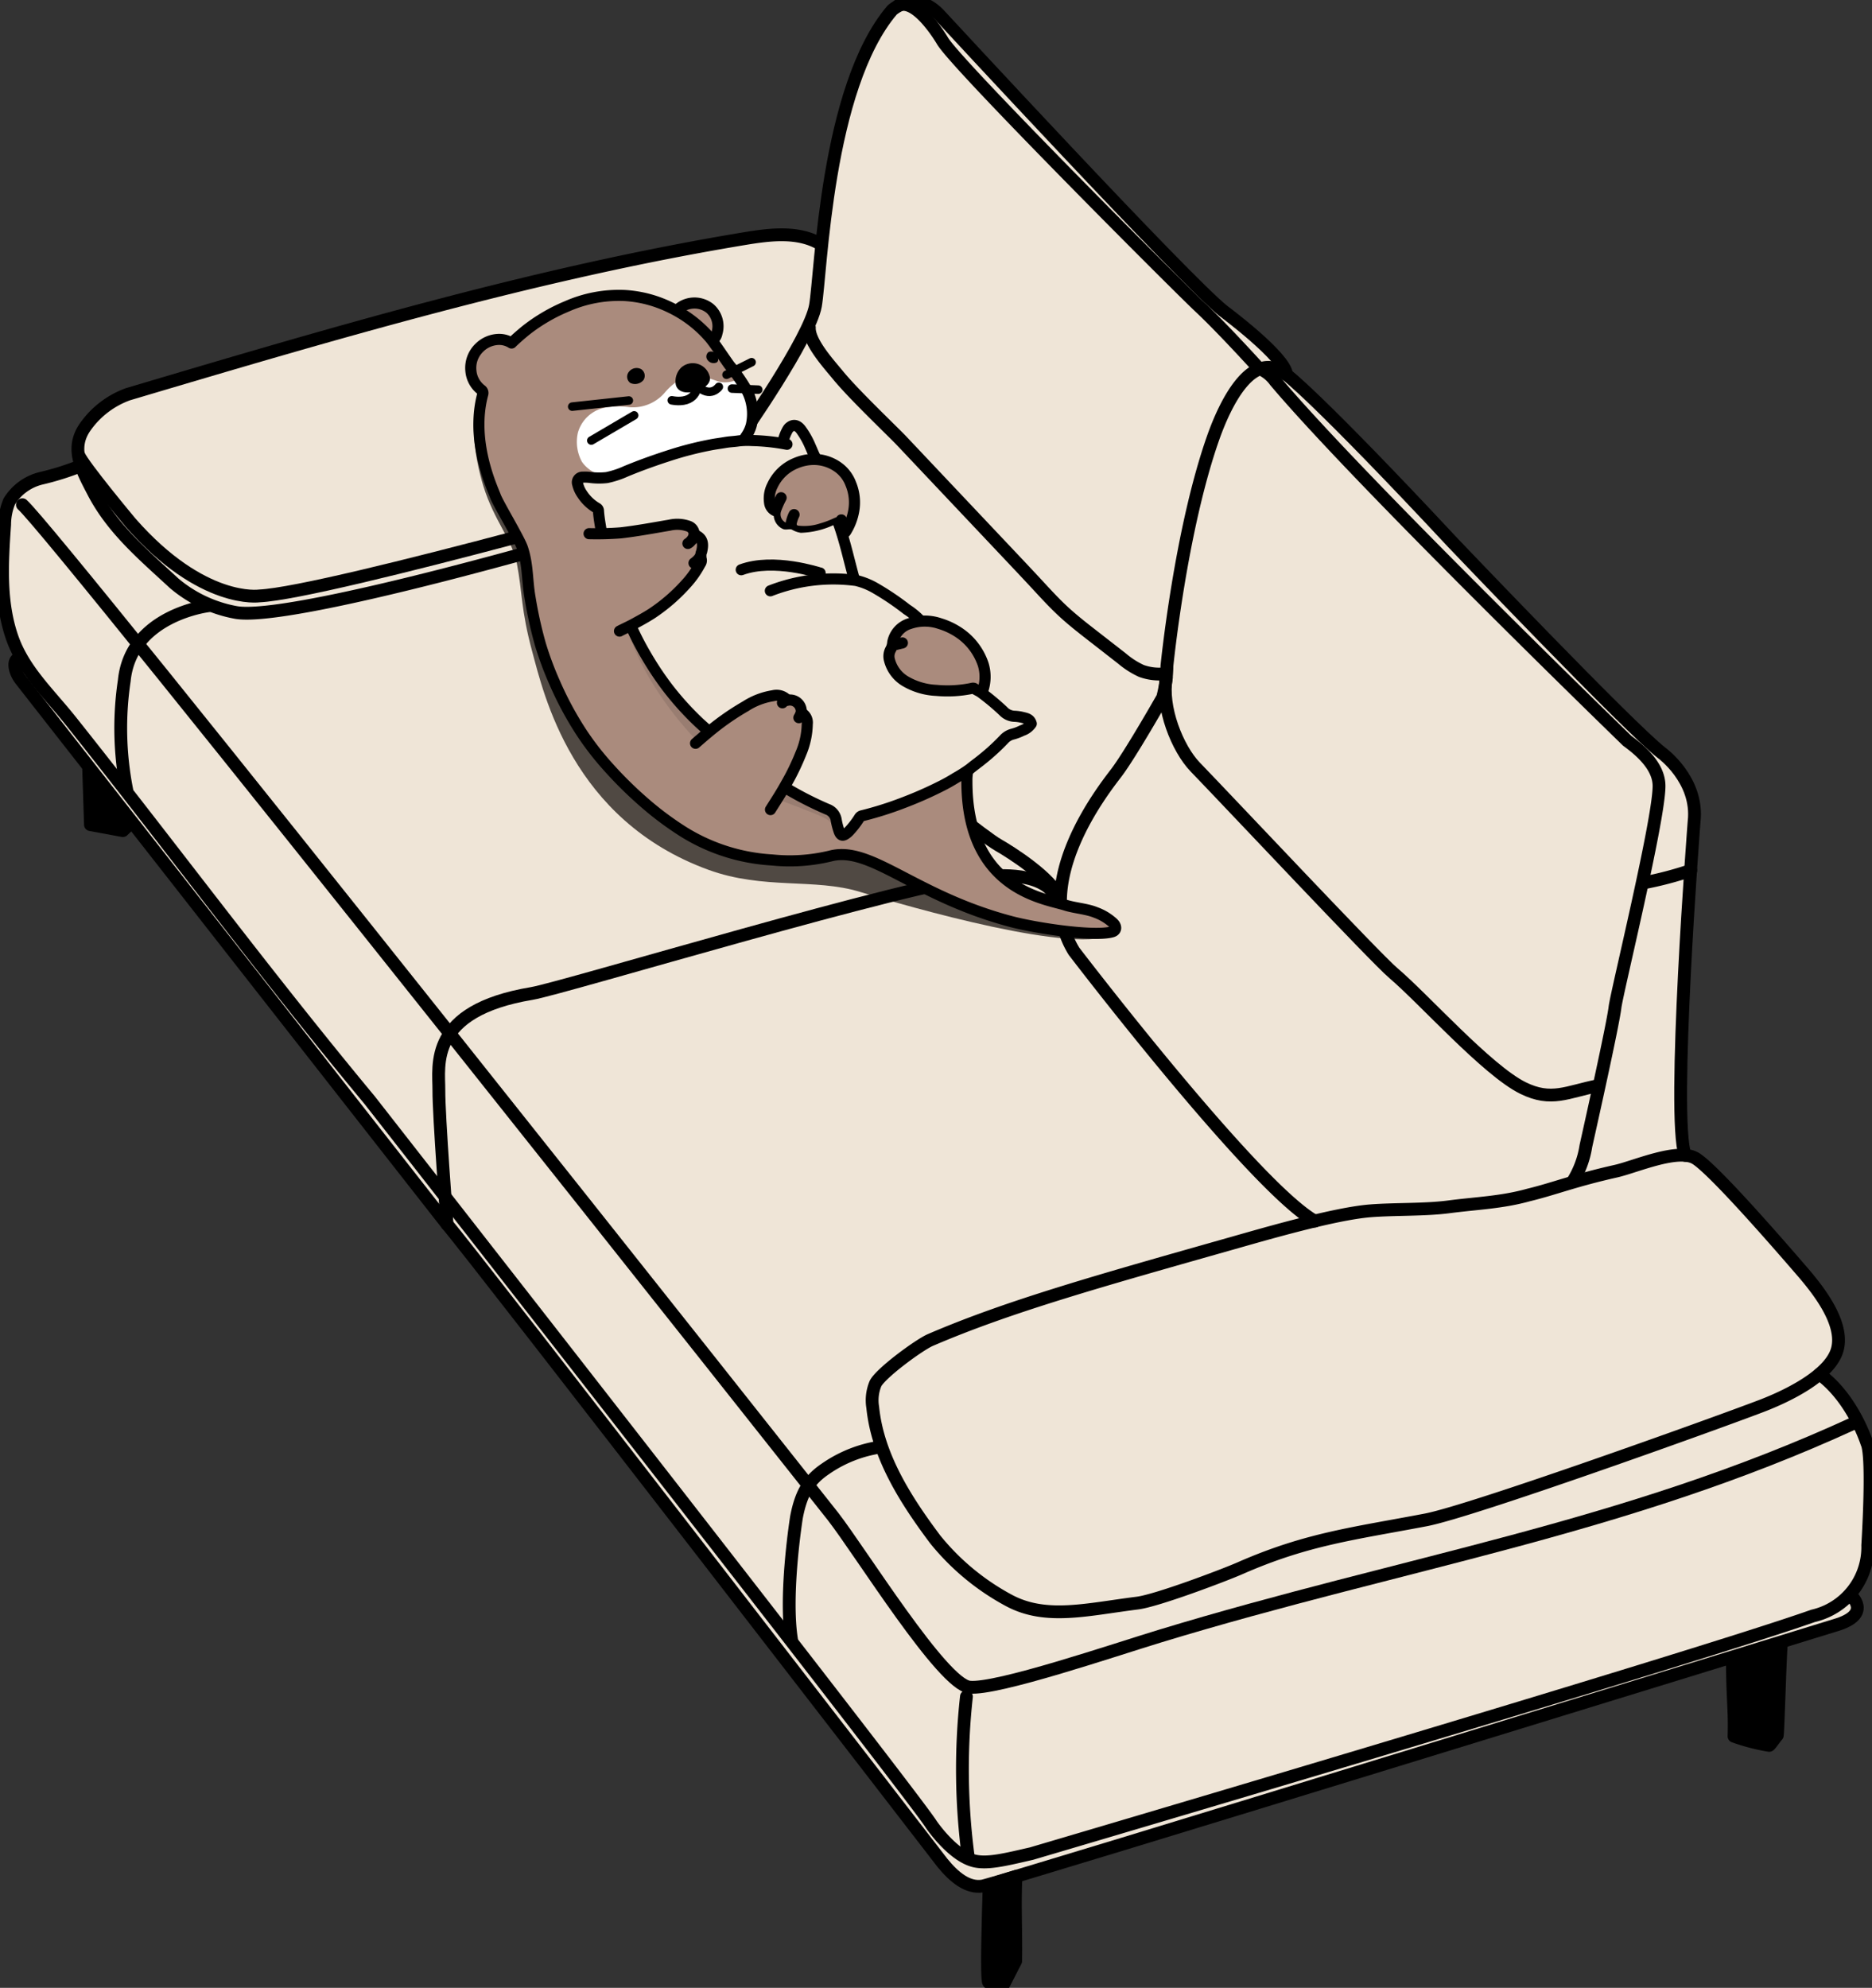 <svg id="그룹_50" data-name="그룹 50" xmlns="http://www.w3.org/2000/svg" xmlns:xlink="http://www.w3.org/1999/xlink" width="219.227" height="232.802" viewBox="0 0 219.227 232.802">
  <rect x="0" y="0" width="219.227" height="232.802" fill="#333333" stroke="none"/>
  <defs>
    <clipPath id="clip-path">
      <rect id="사각형_73" data-name="사각형 73" width="219.227" height="232.802" fill="none"/>
    </clipPath>
    <clipPath id="clip-path-3">
      <rect id="사각형_71" data-name="사각형 71" width="74.913" height="66.455" fill="none"/>
    </clipPath>
    <clipPath id="clip-path-4">
      <path id="패스_79" data-name="패스 79" d="M197.28,153.942l44.166,53.729c4.284,2.731,6.217,1.3,6.217,1.3l5.694.8c-3.72,2.766-24.253-3.163-29.679-4.829-5.358-1.645-11.276-.224-17.768-2.592-15.991-5.831-19.291-20.64-20.624-25.546s-1.142-6.942-1.808-10.366c-.528-2.713-2.654-4.972-3.9-8.978-.952-3.054-2.76-11.292,2.094-13.421Z" transform="translate(-178.444 -144.039)" fill="none"/>
    </clipPath>
    <linearGradient id="linear-gradient" x1="-0.387" y1="2.045" x2="-0.384" y2="2.045" gradientUnits="objectBoundingBox">
      <stop offset="0" stop-color="#c1a794"/>
      <stop offset="0.109" stop-color="#c1a794"/>
      <stop offset="1" stop-color="#3f3833"/>
    </linearGradient>
  </defs>
  <g id="그룹_49" data-name="그룹 49" clip-path="url(#clip-path)">
    <g id="그룹_48" data-name="그룹 48">
      <g id="그룹_47" data-name="그룹 47" clip-path="url(#clip-path)">
        <path id="패스_78" data-name="패스 78" d="M216.763,190.812c1.263-1.3.07-1.979-.105-3.07,2.386-2.32,2.583-11.682,2.526-14.7-.062-3.279-1.258-5.181-3.181-7.876-1.012-1.419-2.642-2.565-2.678-2.9-.086-.811,2.453-1.528,2.035-4.128a14.353,14.353,0,0,0-1.193-4.026c-1.632-2.807-14.4-16.423-15.584-17.277.079-.151-.93.132-1.241-.371-.842-1.365-.563-8.112-.331-14.284.431-11.471,1.368-25.075,1.368-25.075s2.281-3.173-9.578-13.476L150.208,44.252s-1.544-2.456-6.385-6.414S109.65,2.426,109.65,2.426s-4.352-3.006-7.438,2.8c0,0-6.031,13.549-6.031,24.5,0,0-2.735-3.306-26.808,2.723C57.179,35.5,15.053,47.281,15.053,47.281s-7.57,2.361-5.562,8.394c0,0-7.293,1.641-8.4,4.2-1.345,3.1-2.095,14.671,1.776,18.353,0,0-1.648-.618-1.146,1.671.175.8,13.835,17.452,31.424,39.861,33.037,42.089,76.815,100.887,80.274,102.074,3.181,1.092,103.578-31.008,103.348-31.022" transform="translate(0 -1.15)" fill="#efe5d7"/>
        <g id="그룹_46" data-name="그룹 46" transform="translate(55.487 43.551)" opacity="0.9">
          <g id="그룹_45" data-name="그룹 45">
            <g id="그룹_44" data-name="그룹 44" clip-path="url(#clip-path-3)">
              <g id="그룹_43" data-name="그룹 43" transform="translate(0 0)">
                <g id="그룹_42" data-name="그룹 42" clip-path="url(#clip-path-4)">
                  <path id="패스_136" data-name="패스 136" d="M0,0,102.723,1.412l1.4,101.45L1.4,101.45Z" transform="translate(-36.284 28.135) rotate(-39.859)" fill="url(#linear-gradient)"/>
                </g>
              </g>
            </g>
          </g>
        </g>
        <path id="패스_80" data-name="패스 80" d="M405.38,452.11c-3.179.887-6.077.961-9.354,1.392-2.8.367-6.352.244-9.163.464-4.184.327-12.2,2.663-16.227,3.805-15.2,4.313-26.058,7.332-35.317,11.323-1.3.56-5.8,3.859-6.426,5.1a5.077,5.077,0,0,0-.322,2.8c.577,5.7,3.831,10.8,7.3,15.433a28.249,28.249,0,0,0,8.706,7.2c4.308,2.279,9.068,1.021,14.986.278,2.3-.288,10.158-3.263,12.027-4.084,7.854-3.449,13.306-4.047,21.763-5.662,5.345-1.021,33.695-11.2,39.312-13.349,3.029-1.159,8.14-3.619,8.891-6.7.726-2.978-2.081-6.659-4.1-9-2.191-2.538-10.263-11.882-12.5-13.273-2.057-1.276-7.1.98-9.354,1.485C410.63,450.44,408.438,451.367,405.38,452.11Z" transform="translate(-226.365 -312.164)" fill="none" stroke="#000" stroke-linecap="round" stroke-linejoin="round" stroke-width="1.5"/>
        <path id="패스_81" data-name="패스 81" d="M652.452,638.656l5.727-1.522c-.137,1.249-.389,10.555-.477,10.6s-.846,1.175-.947,1.163a23.445,23.445,0,0,1-4.112-1.07c.1-3.109-.189-4.391-.191-9.175" transform="translate(-449.574 -444.492)"/>
        <path id="패스_82" data-name="패스 82" d="M652.452,638.656l5.727-1.522c-.137,1.249-.389,10.555-.477,10.6s-.846,1.175-.947,1.163a23.445,23.445,0,0,1-4.112-1.07c.1-3.109-.189-4.391-.191-9.175" transform="translate(-449.574 -444.492)" fill="none" stroke="#000" stroke-linecap="round" stroke-linejoin="round" stroke-width="1.5"/>
        <path id="패스_83" data-name="패스 83" d="M375.246,726.791c-.165,3.553.026,6-.03,9.9l-1.5,2.929-1.667-.413c-.288-.387-.049-7.875.061-11.423Z" transform="translate(-256.269 -507.041)"/>
        <path id="패스_84" data-name="패스 84" d="M375.246,726.791c-.165,3.553.026,6-.03,9.9l-1.5,2.929-1.667-.413c-.288-.387-.049-7.875.061-11.423Z" transform="translate(-256.269 -507.041)" fill="none" stroke="#000" stroke-linecap="round" stroke-linejoin="round" stroke-width="1.5"/>
        <path id="패스_85" data-name="패스 85" d="M438.992,262.54c-.644,3.411,1.286,8.286,3.387,10.455,4.063,4.2,21.094,22.344,23.194,24.122,3.554,3.01,10.975,11.381,15.177,13.458,3.331,1.647,5.149.459,8.81-.27" transform="translate(-302.402 -183.159)" fill="none" stroke="#000" stroke-linecap="round" stroke-linejoin="round" stroke-width="1.5"/>
        <path id="패스_86" data-name="패스 86" d="M304.807,126.875c-.07,1.707,2.293,4.28,3.388,5.615,1.844,2.248,6.4,6.573,7.4,7.63l12.81,13.563c1.014,1.074,2.029,2.148,3.032,3.231s1.984,2.161,3.06,3.161c1.123,1.043,2.337,1.989,3.549,2.932l3.373,2.626a9.925,9.925,0,0,0,2.261,1.451,6.164,6.164,0,0,0,2.843.327" transform="translate(-210.027 -88.513)" fill="none" stroke="#000" stroke-linecap="round" stroke-linejoin="round" stroke-width="1.5"/>
        <path id="패스_87" data-name="패스 87" d="M417.371,139.573a11,11,0,0,0,1.543-4.16c.518-2.331,3.15-14.095,3.411-16.263.213-1.767,5.155-21.894,5.155-25.9,0-2.32-2.2-4.177-3.722-5.29,0,0-31.213-30.257-41.235-42.138a4.243,4.243,0,0,0-1.909-1.485s-4.2-4.641-6.873-7.147S345.3,8.886,343.578,6.009c0,0-2.959-5.1-5.154-4.176" transform="translate(-233.192 -1.2)" fill="none" stroke="#000" stroke-linecap="round" stroke-linejoin="round" stroke-width="1.5"/>
        <path id="패스_88" data-name="패스 88" d="M116.351,92.054c-2.587-1.563-5.9-1.165-8.9-.668C82.913,95.452,59.029,102.54,35.223,109.61a10.469,10.469,0,0,0-5.031,3.846c-1.768,2.533-.438,4.942.989,7.671,2.252,4.308,5.817,7.281,9.415,10.613a15.431,15.431,0,0,0,7.254,3.434c6.225,1.1,39.326-8.168,56.6-13.644" transform="translate(-20.221 -63.447)" fill="none" stroke="#000" stroke-linecap="round" stroke-linejoin="round" stroke-width="1.5"/>
        <path id="패스_89" data-name="패스 89" d="M10.105,180.441a31.691,31.691,0,0,1-4.585,1.446,6.046,6.046,0,0,0-3.769,2.722,7.125,7.125,0,0,0-.542,2.7c-.305,4.453-.592,9.043.887,13.267,1.337,3.817,4.328,6.558,6.866,9.747,11.834,14.875,22.582,29.452,34.991,44.4,0,0,63.851,81.653,65.76,84.808,0,0,2.489,3.686,5.077,4.29,1.6.373,3.8-.206,6.664-.856,0,0,76.838-22.646,91.537-27.844a8.241,8.241,0,0,0,6.4-8.26s.668-10.4-.1-11.973c0,0-1.623-5.2-5.536-8.075" transform="translate(-0.664 -125.883)" fill="none" stroke="#000" stroke-linecap="round" stroke-linejoin="round" stroke-width="1.5"/>
        <path id="패스_90" data-name="패스 90" d="M362.956,657.173a77.649,77.649,0,0,0,.215,18.792" transform="translate(-249.778 -458.472)" fill="none" stroke="#000" stroke-linecap="round" stroke-linejoin="round" stroke-width="1.5"/>
        <path id="패스_91" data-name="패스 91" d="M220.568,364.74s2.673,2.227-1.813,3.527c0,0-98.124,30.258-99.842,30.536s-3.322-1.024-4.692-2.711c0,0-54.965-71.262-58.02-74.789,0,0-49.062-62.649-49.921-63.763s-.954-2.506-.1-2.506" transform="translate(-3.85 -177.923)" fill="none" stroke="#000" stroke-linecap="round" stroke-linejoin="round" stroke-width="1.5"/>
        <path id="패스_92" data-name="패스 92" d="M55.733,234.621s-9.116,1.067-9.879,8.771a37.52,37.52,0,0,0,.294,12.823" transform="translate(-31.3 -163.682)" fill="none" stroke="#000" stroke-linecap="round" stroke-linejoin="round" stroke-width="1.5"/>
        <path id="패스_93" data-name="패스 93" d="M104.932,179.358s-46.074,13.1-54.092,13.469c0,0-6.663,1.008-15.063-8.552,0,0-5.6-6.708-6.082-7.915" transform="translate(-20.462 -123.037)" fill="none" stroke="#000" stroke-linecap="round" stroke-linejoin="round" stroke-width="1.5"/>
        <path id="패스_94" data-name="패스 94" d="M383.849,135.829c-1.623-4.455,1.05-39.075,1.05-39.075.572-4.919-3.818-8.075-3.818-8.075-3.818-2.97-24.435-24.6-24.435-24.6-15.94-17.078-19.472-19.676-19.472-19.676-.1-2.042-7.35-7.425-7.35-7.425C325.433,33.548,296.7,2.455,296.7,2.455c-2.959-3.341-5.727-.743-5.727-.743-7.732,9.1-8.3,30.814-8.972,34.62s-8.664,15.236-8.686,15.221c-4.868,9.838-1.527,14.665-1.527,14.665s17.981,22.565,22.813,26.5c0,0,7.035,5.763,8.841,6.787,1.316.746,6.282,3.867,7.142,6.234" transform="translate(-186.507 -0.523)" fill="none" stroke="#000" stroke-linecap="round" stroke-linejoin="round" stroke-width="1.5"/>
        <path id="패스_95" data-name="패스 95" d="M624.423,337.149a41.763,41.763,0,0,1-5.584,1.462" transform="translate(-426.413 -235.21)" fill="none" stroke="#000" stroke-linecap="round" stroke-linejoin="round" stroke-width="1.5"/>
        <path id="패스_96" data-name="패스 96" d="M166.176,379.99s-.976-12.764-.955-15.686-1.295-9.321,10.882-11.347c3.637-.605,44.814-13.087,52.761-13.644,0,0,5.87-.9,8.089,1.6l.949.909" transform="translate(-113.824 -236.609)" fill="none" stroke="#000" stroke-linecap="round" stroke-linejoin="round" stroke-width="1.5"/>
        <path id="패스_97" data-name="패스 97" d="M429.185,242.264c-7.159-4.037-28.206-31.6-28.206-31.6-5.011-8.144,3.293-18.725,4.939-20.883s5.441-8.84,5.441-8.84a15.022,15.022,0,0,0,.5-3.69s1.575-15.871,5.441-26.8c1.24-3.5,4.438-10.65,8.567-7.309" transform="translate(-275.202 -99.255)" fill="none" stroke="#000" stroke-linecap="round" stroke-linejoin="round" stroke-width="1.5"/>
        <path id="패스_98" data-name="패스 98" d="M307.964,560.468a15.142,15.142,0,0,0-6.515,2.575c-1.8,1.227-2.792,2.645-3.364,5.639,0,0-1.43,8.926-.588,14.293" transform="translate(-204.809 -391.007)" fill="none" stroke="#000" stroke-linecap="round" stroke-linejoin="round" stroke-width="1.5"/>
        <path id="패스_99" data-name="패스 99" d="M33.373,297.319,33.588,304l3.794.7.931-.9Z" transform="translate(-22.996 -207.423)"/>
        <path id="패스_100" data-name="패스 100" d="M33.373,297.319,33.588,304l3.794.7.931-.9Z" transform="translate(-22.996 -207.423)" fill="none" stroke="#000" stroke-linecap="round" stroke-linejoin="round" stroke-width="1.5"/>
        <path id="패스_101" data-name="패스 101" d="M222.858,303.076c-27.009,12.4-52.671,16.229-81.176,24.9-5.335,1.622-19.171,6.325-22.336,5.987s-12.721-15.791-15.982-19.989c0,0-90.923-114.963-94.932-118.489" transform="translate(-5.81 -136.377)" fill="none" stroke="#000" stroke-linecap="round" stroke-linejoin="round" stroke-width="1.5"/>
        <path id="패스_102" data-name="패스 102" d="M221.115,154.7a2.505,2.505,0,0,1-2.225.568s-7.056-1.426-2.046-7.384a7.072,7.072,0,0,1,6.031-1.342l6.221-4.065,4.2,1.013,1.491.123s3.3,4.306.245,7.741Z" transform="translate(-148.179 -99.399)" fill="#fff" fill-rule="evenodd"/>
        <path id="패스_103" data-name="패스 103" d="M334.937,244.467a1.2,1.2,0,0,1,1.141-.827c.1-.008.257.026.243-.1-.017-.144-.167-.074-.277-.065a1.539,1.539,0,0,0-.49.128c-.245.106-.339.055-.291-.219a2,2,0,0,1,1.276-1.647l.017-.1.157-.353.8-.132.034.105a.3.3,0,0,1,.044-.017c.164-.041.326-.095.493-.123a6.322,6.322,0,0,1,3.157.412,6.981,6.981,0,0,1,3.853,3.015,4.764,4.764,0,0,1,.845,3.617c-.035.2-.14.456-.176.653-.07.388-.213.474-.548.238a1.179,1.179,0,0,0-.985-.277,14.132,14.132,0,0,1-4.313.161,7.668,7.668,0,0,1-3.033-.913,3.909,3.909,0,0,1-1.939-2.288,2.259,2.259,0,0,1-.008-1.274" transform="translate(-230.729 -168.173)" fill="#aa8b7d" fill-rule="evenodd"/>
        <path id="패스_104" data-name="패스 104" d="M178.266,120.9a3,3,0,0,1,3.28-.628.3.3,0,0,0,.343.024c.228-.168.439-.356.679-.509a13.479,13.479,0,0,0,1.257-1.015,17.346,17.346,0,0,1,2.633-1.715,18.007,18.007,0,0,1,3.015-1.345,15.606,15.606,0,0,1,3.192-.754,13.154,13.154,0,0,1,2.533-.063,15.212,15.212,0,0,1,3.67.71,13.821,13.821,0,0,1,4.193,2.238,14.812,14.812,0,0,1,2.072,1.99,17.658,17.658,0,0,1,1.563,2.137c.032.051.057.093.078.132l.1-.036.789,1.036-.124.115c.3.434.785.832,1.088,1.261a3.206,3.206,0,0,1-2.352.342c-.561-.186-1.117-.388-1.686-.546-.229-.063-.336-.142-.357-.379a.712.712,0,0,0-.594-.739,1.779,1.779,0,0,0-1.459.428c-.569.362.11.478-.546,1.079a3.985,3.985,0,0,1-.37.231,7.253,7.253,0,0,0-1.3,1.207,4.935,4.935,0,0,1-4.176,1.721,8.669,8.669,0,0,0-2.676.019,4.135,4.135,0,0,0-3.335,2.973,4.878,4.878,0,0,0,.462,3.377c.7,1.08,2.449,2.07,3.762,1.515a3.475,3.475,0,0,1,.49-.122,5.573,5.573,0,0,1-1.858.471c-.715.034-1.42-.092-2.131-.11-.525-.013-1.014.286-.979.658a2.307,2.307,0,0,0,.257.886,5.664,5.664,0,0,0,2.04,2.236.357.357,0,0,1,.174.262c.091.763.194,1.525.315,2.284.064.4.077.369-.318.376-.291.006-.608-.126-.967.1a4.12,4.12,0,0,0,.55.088,27.466,27.466,0,0,0,4.346-.321c1.228-.184,2.449-.4,3.674-.609a6.379,6.379,0,0,1,2.656-.132,1.9,1.9,0,0,1,.909.366c.275.329.053.788-.249,1.249a1.462,1.462,0,0,0-.309.507,1.482,1.482,0,0,0,.678-.831c.065-.133.1-.17.242-.1.345.176.737.413.805.795a2.171,2.171,0,0,1-.9,2.1.351.351,0,0,0-.16.332,1.928,1.928,0,0,0,.469-.463c.047-.063.079-.182.2-.14s.23.063.224.141a3.169,3.169,0,0,1-.747,1.374,18.9,18.9,0,0,1-3.814,3.92,22.755,22.755,0,0,1-4.34,2.617,1.747,1.747,0,0,0-.714.443,3,3,0,0,0,.938-.393c.23-.116.362-.076.471.141.511,1.017.99,2.05,1.579,3.026a38.981,38.981,0,0,0,3.234,4.741c.39.473.786.942,1.2,1.391.85.913,1.747,1.782,2.679,2.615.2.177.47.143,0,.471a8.461,8.461,0,0,0-.957.841l2.491-1.881a24.9,24.9,0,0,1,4.338-2.7,4.558,4.558,0,0,1,3.051-.515c.145.036.406.081.452.213.066.189-.23.208-.352.277-.039.022-.066.063,0,.139a1.656,1.656,0,0,1,1.684.094,1.169,1.169,0,0,1,.194,1.629c.143-.008.135-.1.165-.148.192-.328.279-.334.488-.015.054.083.15.151.187.244a3.476,3.476,0,0,1-.006,1.723,10,10,0,0,1-.342,1.541,19.915,19.915,0,0,1-1.871,4.1q-.924,1.7-2,3.311a1.135,1.135,0,0,1,.171.048q.667-1.086,1.326-2.178c.136-.225.256-.334.554-.145a25.443,25.443,0,0,0,4.209,2.175c.9.356,1.542.581,1.6,1.829a2.775,2.775,0,0,0,.3,1.061.516.516,0,0,0,.755.2,2.075,2.075,0,0,0,.322-.263,7.691,7.691,0,0,0,1.039-1.3,1.547,1.547,0,0,1,.984-.693,38.5,38.5,0,0,0,5.793-1.958,47.379,47.379,0,0,0,4.609-2.285,9.382,9.382,0,0,1,1.158-.7c.082-.033.154-.122.246-.051s.12.119.108.2c-.046.3-.109.613-.156.909-.027.171-.221,6.622,3.256,9.983,3.974,3.841,7.8,4.112,9.971,4.656a13.478,13.478,0,0,1,3.141,1.014,5.72,5.72,0,0,1,1.214,1.134c0,.071.044.4.048.463-.5,1.108-11.065-.581-12.612-1.064-8.424-2.63-12.945-6.248-17.419-7.266a9.1,9.1,0,0,0-4.1-.161,23.956,23.956,0,0,1-5.432.386c-.512-.027-1.014-.148-1.529-.156l-3.206-.548c-.4-.116-.827-.16-1.23-.276a21.8,21.8,0,0,1-6.2-2.952,40.627,40.627,0,0,1-5.518-4.55,38.153,38.153,0,0,1-6.217-7.646,40.974,40.974,0,0,1-3.879-8.53,41.527,41.527,0,0,1-1.35-5.79c-.452-2.642.358-4.485-1.032-6.8-1.7-2.823-3.674-6.373-4.379-9.287a22.457,22.457,0,0,1-.42-5.625,7.906,7.906,0,0,1,.252-2.472.42.42,0,0,0-.194-.491,2.722,2.722,0,0,1-1.145-2.436l.22-1.251a4.88,4.88,0,0,1,.833-1.212" transform="translate(-122.102 -80.133)" fill="#aa8b7d" fill-rule="evenodd"/>
        <path id="패스_105" data-name="패스 105" d="M292.608,299.273s4.822,1.773,5.592,2.222.827.568,1.118,1.466.973,1.939,3.107-1.769c0,0,10.193-2.723,12.509-5.109l.148-1.247-21.155,2.522Z" transform="translate(-201.622 -205.69)" fill="#997d71" fill-rule="evenodd"/>
        <path id="패스_106" data-name="패스 106" d="M245.758,254.286l-1.4,1.137s-6.039-5.958-8.211-13.226l.778-.455Z" transform="translate(-162.72 -168.649)" fill="#997d71"/>
        <path id="패스_107" data-name="패스 107" d="M232.823,183.4h0l.007,0,0,0" transform="translate(-160.425 -127.943)" fill="#c38f80" fill-rule="evenodd"/>
        <path id="패스_108" data-name="패스 108" d="M291.034,182.885a7.465,7.465,0,0,0-.447.966,2.015,2.015,0,0,0,.04,1.79,1.669,1.669,0,0,0,1.329.727c.231-.018.194-.155.157-.311a1.674,1.674,0,0,1,.43-1.355c-.044.391-.2.705-.244,1.044a.659.659,0,0,0,.606.854,5.6,5.6,0,0,0,2.252-.127,8.978,8.978,0,0,0,1.394-.415,8.121,8.121,0,0,0,1.364-.635c-.206.521.088.909.2,1.327.059.218.213.168.317.017a5.852,5.852,0,0,0,.7-1.454,5.93,5.93,0,0,0,.336-2.278,5.662,5.662,0,0,0-.693-2.42,4.064,4.064,0,0,0-2.513-1.978,5.089,5.089,0,0,0-4.1.459,4.747,4.747,0,0,0-2.251,2.619,3.051,3.051,0,0,0-.149,1.857,1.153,1.153,0,0,0,.136.3c.07.11.131.248.3.232s.128-.171.172-.257a4.651,4.651,0,0,1,.562-1.017l.1.051" transform="translate(-199.604 -124.463)" fill="#aa8b7d" fill-rule="evenodd"/>
        <path id="패스_109" data-name="패스 109" d="M259.17,122.189a3.759,3.759,0,0,0,.04-3.212c-.19-.369-.688-.548-.822-.948,0-.014-.039-.024-.06-.026a8.133,8.133,0,0,0-1.721-.207c-.6.073-1.034.391-1.623.5-.086.017-.1.074-.112.143-.012.1.081.131.141.168.295.182.5.3.781.491a15.065,15.065,0,0,1,2.646,2.3,4.132,4.132,0,0,0,.73.789" transform="translate(-175.62 -82.169)" fill="#aa8b7d" fill-rule="evenodd"/>
        <path id="패스_110" data-name="패스 110" d="M209.33,131.309a1.274,1.274,0,0,1,.186-.377,4.282,4.282,0,0,0,.644-1.383,5.954,5.954,0,0,0-.567-4.091,21.227,21.227,0,0,0-2-2.875c-.5-.675-1.784-2.639-2.344-3.277a14.244,14.244,0,0,0-4.646-3.517,13.989,13.989,0,0,0-5.3-1.379,15.082,15.082,0,0,0-6.744,1.269,20.307,20.307,0,0,0-2.783,1.411,19.565,19.565,0,0,0-2.168,1.519c-.528.437-1.043.886-1.535,1.367a2.711,2.711,0,0,0-1.691-.413,3.331,3.331,0,0,0-2.075.955,3.284,3.284,0,0,0-1,2.674,3.145,3.145,0,0,0,1.21,2.261.447.447,0,0,1,.182.512c-1.467,5.472,1.085,10.882,1.484,11.951.359.96,2.8,4.964,3.173,6.078.648,1.943.528,3.749.878,5.767a48.482,48.482,0,0,0,1.222,5.523,38.231,38.231,0,0,0,1.655,4.444,39.177,39.177,0,0,0,3.262,6.029,33.668,33.668,0,0,0,2.867,3.7,46.449,46.449,0,0,0,4.359,4.321,36.76,36.76,0,0,0,4.71,3.505,22.02,22.02,0,0,0,10.272,3.233,20.284,20.284,0,0,0,6.808-.456c4.755-1.263,9.85,4.691,21.241,7.685,2.932.77,9.714,1.788,11.784,1.187.446-.13.511-.507.256-.87a1.775,1.775,0,0,0-.234-.244,6.071,6.071,0,0,0-1.95-1.151c-1.039-.43-2.472-.517-3.545-.859-2.475-.787-11.589-1.828-11.543-14.574a5.073,5.073,0,0,1,.085-1.036" transform="translate(-122.165 -79.804)" fill="none" stroke="#000" stroke-linecap="round" stroke-linejoin="round" stroke-width="1.3"/>
        <path id="패스_111" data-name="패스 111" d="M254.95,118.2a2.9,2.9,0,0,1,3.873-.209,2.777,2.777,0,0,1,.806,2.913,1.1,1.1,0,0,1-.513.762" transform="translate(-175.674 -81.861)" fill="none" stroke="#000" stroke-linecap="round" stroke-linejoin="round" stroke-width="1.3"/>
        <path id="패스_112" data-name="패스 112" d="M303.854,199.948c-.12.245-.39.306-.572.386a11.192,11.192,0,0,1-1.724.649,6.518,6.518,0,0,1-2.8.288.834.834,0,0,1-.764-1.009,4.023,4.023,0,0,1,.322-.929" transform="translate(-205.326 -139.063)" fill="none" stroke="#000" stroke-linecap="round" stroke-linejoin="round" stroke-width="1.3"/>
        <path id="패스_113" data-name="패스 113" d="M292.659,192.782a10.556,10.556,0,0,0-.623,1.388,1.728,1.728,0,0,0,1.441,2.275.951.951,0,0,0,.435-.1" transform="translate(-201.185 -134.493)" fill="none" stroke="#000" stroke-linecap="round" stroke-linejoin="round" stroke-width="1.3"/>
        <path id="패스_114" data-name="패스 114" d="M256.021,144.162a1.742,1.742,0,0,1,.513-1.514,1.542,1.542,0,0,1,2.48.785c.354.914-2.79,1.939-2.993.729" transform="translate(-176.396 -99.255)"/>
        <path id="패스_115" data-name="패스 115" d="M256.021,144.162a1.742,1.742,0,0,1,.513-1.514,1.542,1.542,0,0,1,2.48.785C259.367,144.347,256.223,145.372,256.021,144.162Z" transform="translate(-176.396 -99.255)" fill="none" stroke="#000" stroke-miterlimit="10" stroke-width="1"/>
        <path id="패스_116" data-name="패스 116" d="M256.018,149.545s-.118,2.184-3.014,1.669" transform="translate(-174.333 -104.329)" fill="none" stroke="#000" stroke-linecap="round" stroke-miterlimit="10" stroke-width="1"/>
        <path id="패스_117" data-name="패스 117" d="M265.06,149.5s-.992,1.4-2.556-.148" transform="translate(-180.879 -104.195)" fill="none" stroke="#000" stroke-linecap="round" stroke-miterlimit="10" stroke-width="1"/>
        <line id="선_18" data-name="선 18" x1="6.631" y2="0.715" transform="translate(67.011 46.906)" fill="none" stroke="#000" stroke-linecap="round" stroke-miterlimit="10" stroke-width="1"/>
        <line id="선_19" data-name="선 19" x1="5.019" y2="2.949" transform="translate(69.248 48.644)" fill="none" stroke="#000" stroke-linecap="round" stroke-miterlimit="10" stroke-width="1"/>
        <line id="선_20" data-name="선 20" y1="1.468" x2="2.936" transform="translate(85.083 42.419)" fill="none" stroke="#000" stroke-linecap="round" stroke-miterlimit="10" stroke-width="1"/>
        <line id="선_21" data-name="선 21" x2="3.08" y2="0.126" transform="translate(85.717 45.508)" fill="none" stroke="#000" stroke-linecap="round" stroke-miterlimit="10" stroke-width="1"/>
        <path id="패스_118" data-name="패스 118" d="M236.4,142.973a.906.906,0,0,0,.169,1.293,1.288,1.288,0,0,0,1.541-.331.924.924,0,0,0-.277-1.29,1.139,1.139,0,0,0-1.433.329" transform="translate(-162.759 -99.419)" fill-rule="evenodd"/>
        <path id="패스_119" data-name="패스 119" d="M266.187,137.123a.865.865,0,0,0,1.057.278c.283-.176.194-.571-.032-.915a.708.708,0,0,0-.923-.3.666.666,0,0,0-.1.942" transform="translate(-183.318 -94.952)" fill-rule="evenodd"/>
        <path id="패스_120" data-name="패스 120" d="M252.141,184.165l-2.027-.964c-.2-.764-.793-1.995-1.006-2.754-.335-1.189-.7-2.426-1.039-3.615-.08-.279-.219-.292-.533-.151a9.794,9.794,0,0,1-3.891.938,2.841,2.841,0,0,1-1.046-.37c-.323-.125-.741.093-1.1-.1a1.835,1.835,0,0,1-1.034-1.773c0-.306.116-.172-.1-.326a1.894,1.894,0,0,1-.606-1.548,4.6,4.6,0,0,1,1.679-3.136,5.546,5.546,0,0,1,3.539-1.386c.257-.009.2-.15.136-.3-.326-.733-.669-1.457-1.039-2.17a6.862,6.862,0,0,0-.679-1,.725.725,0,0,0-1.281.052,3.815,3.815,0,0,0-.424.9c-.154.44-.116.535.215.83-.111.114-.24.045-.354.023a21.623,21.623,0,0,0-8.048.014q-1.529.284-3.034.679a70.291,70.291,0,0,0-8.349,2.885,5.506,5.506,0,0,1-2.779.4,6.912,6.912,0,0,0-1.222-.089c-.512.026-.693.221-.617.724a3.943,3.943,0,0,0,1.029,1.817,3.532,3.532,0,0,0,1.16.919.441.441,0,0,1,.24.409c.05.765.21,1.516.309,2.275a.371.371,0,0,0,.453.371,49.294,49.294,0,0,0,5.318-.677,19.972,19.972,0,0,1,3.38-.47,2.036,2.036,0,0,1,1.464.539c.016.015.049.026.052.042.1.561.641.786.94,1.192a1.5,1.5,0,0,1,.183,1.453.815.815,0,0,0-.043.391,2.523,2.523,0,0,1-.4,1.65,11.929,11.929,0,0,1-1.859,2.294,21.453,21.453,0,0,1-2.839,2.49,23.183,23.183,0,0,1-2.8,1.707.381.381,0,0,0-.209.571c.543,1.135,1.127,2.248,1.768,3.334.586.991,1.2,1.964,1.883,2.893a34.706,34.706,0,0,0,5.044,5.5c.187.166.286.14.482-.01a38.717,38.717,0,0,1,3.483-2.423,13.793,13.793,0,0,1,2.549-1.273,3.825,3.825,0,0,1,2.112-.247.146.146,0,0,1,.034.006,11.985,11.985,0,0,0,1.728.667,1.038,1.038,0,0,1,.675,1,.4.4,0,0,0,.141.318,1.962,1.962,0,0,1,.619,1.788,13.455,13.455,0,0,1-1.591,4.935c-.282.581-.6,1.149-.918,1.711-.135.236-.072.356.142.485a34.8,34.8,0,0,0,4.6,2.334,2.072,2.072,0,0,1,1.234,1.746,4.391,4.391,0,0,0,.259,1,.422.422,0,0,0,.687.182,2.55,2.55,0,0,0,.594-.594,10.6,10.6,0,0,0,.958-1.34.4.4,0,0,1,.3-.195,42.266,42.266,0,0,0,5.741-1.874,38.215,38.215,0,0,0,4.372-2.042,24.157,24.157,0,0,0,4.413-3.061c.836-.737,1.671-1.471,2.439-2.276a1.5,1.5,0,0,1,.645-.284,6.822,6.822,0,0,0,1.908-.883.456.456,0,0,0,.24-.443c-.027-.183-.179-.272-.349-.331a4.9,4.9,0,0,0-1.572-.275,2.122,2.122,0,0,1-1.4-.759,20.713,20.713,0,0,0-3.066-2.394.6.6,0,0,0-.444-.125,16.688,16.688,0,0,1-3.771.262,7.712,7.712,0,0,1-4.334-1.319,3.665,3.665,0,0,1-1.688-2.839.651.651,0,0,1,.024-.327,7.409,7.409,0,0,0,.635-2.068,2.139,2.139,0,0,1,1.116-1.028,12.524,12.524,0,0,1,1.636-.672c.247-.06.147-.2.01-.3-.456-.351-.9-.716-1.372-1.051a32.828,32.828,0,0,0-3.7-2.465" transform="translate(-149.857 -115.221)" fill="#efe5d7" fill-rule="evenodd"/>
        <path id="패스_121" data-name="패스 121" d="M237.675,242.61a33.873,33.873,0,0,0,1.716,3.333,37.3,37.3,0,0,0,2.443,3.7,34.392,34.392,0,0,0,3.611,4.053c.426.415.879.8,1.319,1.205" transform="translate(-163.771 -169.255)" fill="none" stroke="#000" stroke-linecap="round" stroke-linejoin="round" stroke-width="1.3"/>
        <path id="패스_122" data-name="패스 122" d="M221.858,204.2a36.054,36.054,0,0,0,3.743-.1c1.913-.223,3.806-.578,5.7-.9a3.991,3.991,0,0,1,2.175.114.978.978,0,0,1,.686.938,1.331,1.331,0,0,1-.417.837.974.974,0,0,1-.315.258" transform="translate(-152.872 -141.7)" fill="none" stroke="#000" stroke-linecap="round" stroke-linejoin="round" stroke-width="1.3"/>
        <path id="패스_123" data-name="패스 123" d="M242.142,207.161c1.017.4.991,1.164.8,1.963a1.321,1.321,0,0,0-.052.875.647.647,0,0,1-.114.554,11.142,11.142,0,0,1-1.644,2.337,20.781,20.781,0,0,1-4.035,3.492c-.7.451-1.43.845-2.161,1.243-.529.288-1.12.549-1.613.808" transform="translate(-160.773 -144.524)" fill="none" stroke="#000" stroke-linecap="round" stroke-linejoin="round" stroke-width="1.3"/>
        <path id="패스_124" data-name="패스 124" d="M262.164,215.361a2.989,2.989,0,0,1-.787.826" transform="translate(-180.103 -150.245)" fill="none" stroke="#000" stroke-linecap="round" stroke-linejoin="round" stroke-width="1.3"/>
        <path id="패스_125" data-name="패스 125" d="M293.813,276.137a1.277,1.277,0,0,1,.674,1.3,9.214,9.214,0,0,1-.74,3.434A27.466,27.466,0,0,1,292,284.477c-.56,1.022-1.2,2-1.819,2.983" transform="translate(-199.95 -192.645)" fill="none" stroke="#000" stroke-linecap="round" stroke-linejoin="round" stroke-width="1.3"/>
        <path id="패스_126" data-name="패스 126" d="M261.96,274.983c.89-.776,1.779-1.549,2.726-2.264a30.091,30.091,0,0,1,3.133-2.074,8.286,8.286,0,0,1,3.21-1.23,1.663,1.663,0,0,1,1.595.434.2.2,0,0,1,.023.071" transform="translate(-180.504 -187.936)" fill="none" stroke="#000" stroke-linecap="round" stroke-linejoin="round" stroke-width="1.3"/>
        <path id="패스_127" data-name="패스 127" d="M294.69,271.486a.859.859,0,0,1,.612-.3,1.321,1.321,0,0,1,1.585,1.412,2.286,2.286,0,0,1-.274.631" transform="translate(-203.057 -189.179)" fill="none" stroke="#000" stroke-linecap="round" stroke-linejoin="round" stroke-width="1.3"/>
        <path id="패스_128" data-name="패스 128" d="M242.01,171.047a24.678,24.678,0,0,0-4.1-.438,8.96,8.96,0,0,0-1.579.045c-.519.077-1.046.092-1.565.183-.536.094-1.078.159-1.613.261a39.85,39.85,0,0,0-4.627,1.168c-1.814.576-3.608,1.214-5.367,1.94a10.592,10.592,0,0,1-2.256.742,8.275,8.275,0,0,1-2.049-.032,5,5,0,0,0-.728-.018.607.607,0,0,0-.627.805,3.433,3.433,0,0,0,.523,1.172,5.074,5.074,0,0,0,1.7,1.628.377.377,0,0,1,.211.32c.06.9.237,1.781.373,2.67" transform="translate(-149.85 -119.015)" fill="none" stroke="#000" stroke-linecap="round" stroke-linejoin="round" stroke-width="1.3"/>
        <path id="패스_129" data-name="패스 129" d="M307.674,229.015a8.324,8.324,0,0,0-1.551-1.277,31.8,31.8,0,0,0-3.644-2.468,8.25,8.25,0,0,0-2.309-.934,20.267,20.267,0,0,0-10.042,1.211" transform="translate(-199.914 -156.356)" fill="none" stroke="#000" stroke-linecap="round" stroke-linejoin="round" stroke-width="1.3"/>
        <path id="패스_130" data-name="패스 130" d="M315.8,202.651c.412,1.159.742,2.341,1.051,3.53.235.909.464,1.819.711,2.725a.654.654,0,0,1,.042.315" transform="translate(-217.604 -141.378)" fill="none" stroke="#000" stroke-linecap="round" stroke-linejoin="round" stroke-width="1.3"/>
        <path id="패스_131" data-name="패스 131" d="M279.158,219.415c3.842-1.419,9.068.361,9.24.378" transform="translate(-192.355 -152.69)" fill="none" stroke="#000" stroke-linecap="round" stroke-linejoin="round" stroke-width="1.3"/>
        <path id="패스_132" data-name="패스 132" d="M318.644,248.934c0-.14.161-.174.2-.305a4.955,4.955,0,0,0,.022-3.006,7.234,7.234,0,0,0-2.572-3.52,8.313,8.313,0,0,0-2.521-1.248,5.426,5.426,0,0,0-3.515.009,2.86,2.86,0,0,0-1.984,2.2,2.008,2.008,0,0,1-.247.841,1.644,1.644,0,0,0-.134,1.228,4.063,4.063,0,0,0,1.791,2.436,7.846,7.846,0,0,0,3.705,1.113,14.08,14.08,0,0,0,4.189-.241.322.322,0,0,1,.24.015c.267.2.595.313.848.516a28.276,28.276,0,0,1,2.558,2.142,1.886,1.886,0,0,0,1.285.6,4.512,4.512,0,0,1,.885.116c.464.116.947.164,1.105.753a2.065,2.065,0,0,1-1.067.8,5.709,5.709,0,0,1-1.119.424,2.035,2.035,0,0,0-1.014.612,25.6,25.6,0,0,1-2.572,2.352c-.46.376-.948.718-1.4,1.094a16.22,16.22,0,0,1-1.667,1.064,19.823,19.823,0,0,1-1.775.994,45.53,45.53,0,0,1-4.419,1.939,40.208,40.208,0,0,1-4.758,1.5.5.5,0,0,0-.339.234,10.047,10.047,0,0,1-1.2,1.563,2.219,2.219,0,0,1-.21.2c-.471.383-.779.47-1.017-.339a8.014,8.014,0,0,1-.283-1.133,1.58,1.58,0,0,0-1.038-1.282,39.578,39.578,0,0,1-4.763-2.427c-.062-.037-.127-.067-.191-.1" transform="translate(-203.729 -167.83)" fill="none" stroke="#000" stroke-linecap="round" stroke-linejoin="round" stroke-width="1.3"/>
        <path id="패스_133" data-name="패스 133" d="M336.4,249.287l1.074-.262" transform="translate(-231.795 -173.731)" fill="none" stroke="#000" stroke-linecap="round" stroke-linejoin="round" stroke-width="1.3"/>
        <path id="패스_134" data-name="패스 134" d="M294.806,166.811a5.276,5.276,0,0,1,.538-1.469,1.222,1.222,0,0,1,.189-.272c.474-.435.945-.372,1.39.2a9.646,9.646,0,0,1,1.115,1.981c.171.376.322.76.5,1.13a.646.646,0,0,1,.077.322" transform="translate(-203.137 -114.962)" fill="none" stroke="#000" stroke-linecap="round" stroke-linejoin="round" stroke-width="1.3"/>
        <path id="패스_135" data-name="패스 135" d="M290.369,183.933a1.178,1.178,0,0,1-.634-.953,3.276,3.276,0,0,1,.331-1.978,5.167,5.167,0,0,1,2.748-2.621,5.444,5.444,0,0,1,1.919-.435,4.887,4.887,0,0,1,2.945.852,4.228,4.228,0,0,1,1.569,2.007,5.663,5.663,0,0,1,.338,3.207,6.776,6.776,0,0,1-.914,2.356.487.487,0,0,1-.41.236" transform="translate(-199.613 -124.138)" fill="none" stroke="#000" stroke-linecap="round" stroke-linejoin="round" stroke-width="1.3"/>
      </g>
    </g>
  </g>
</svg>
